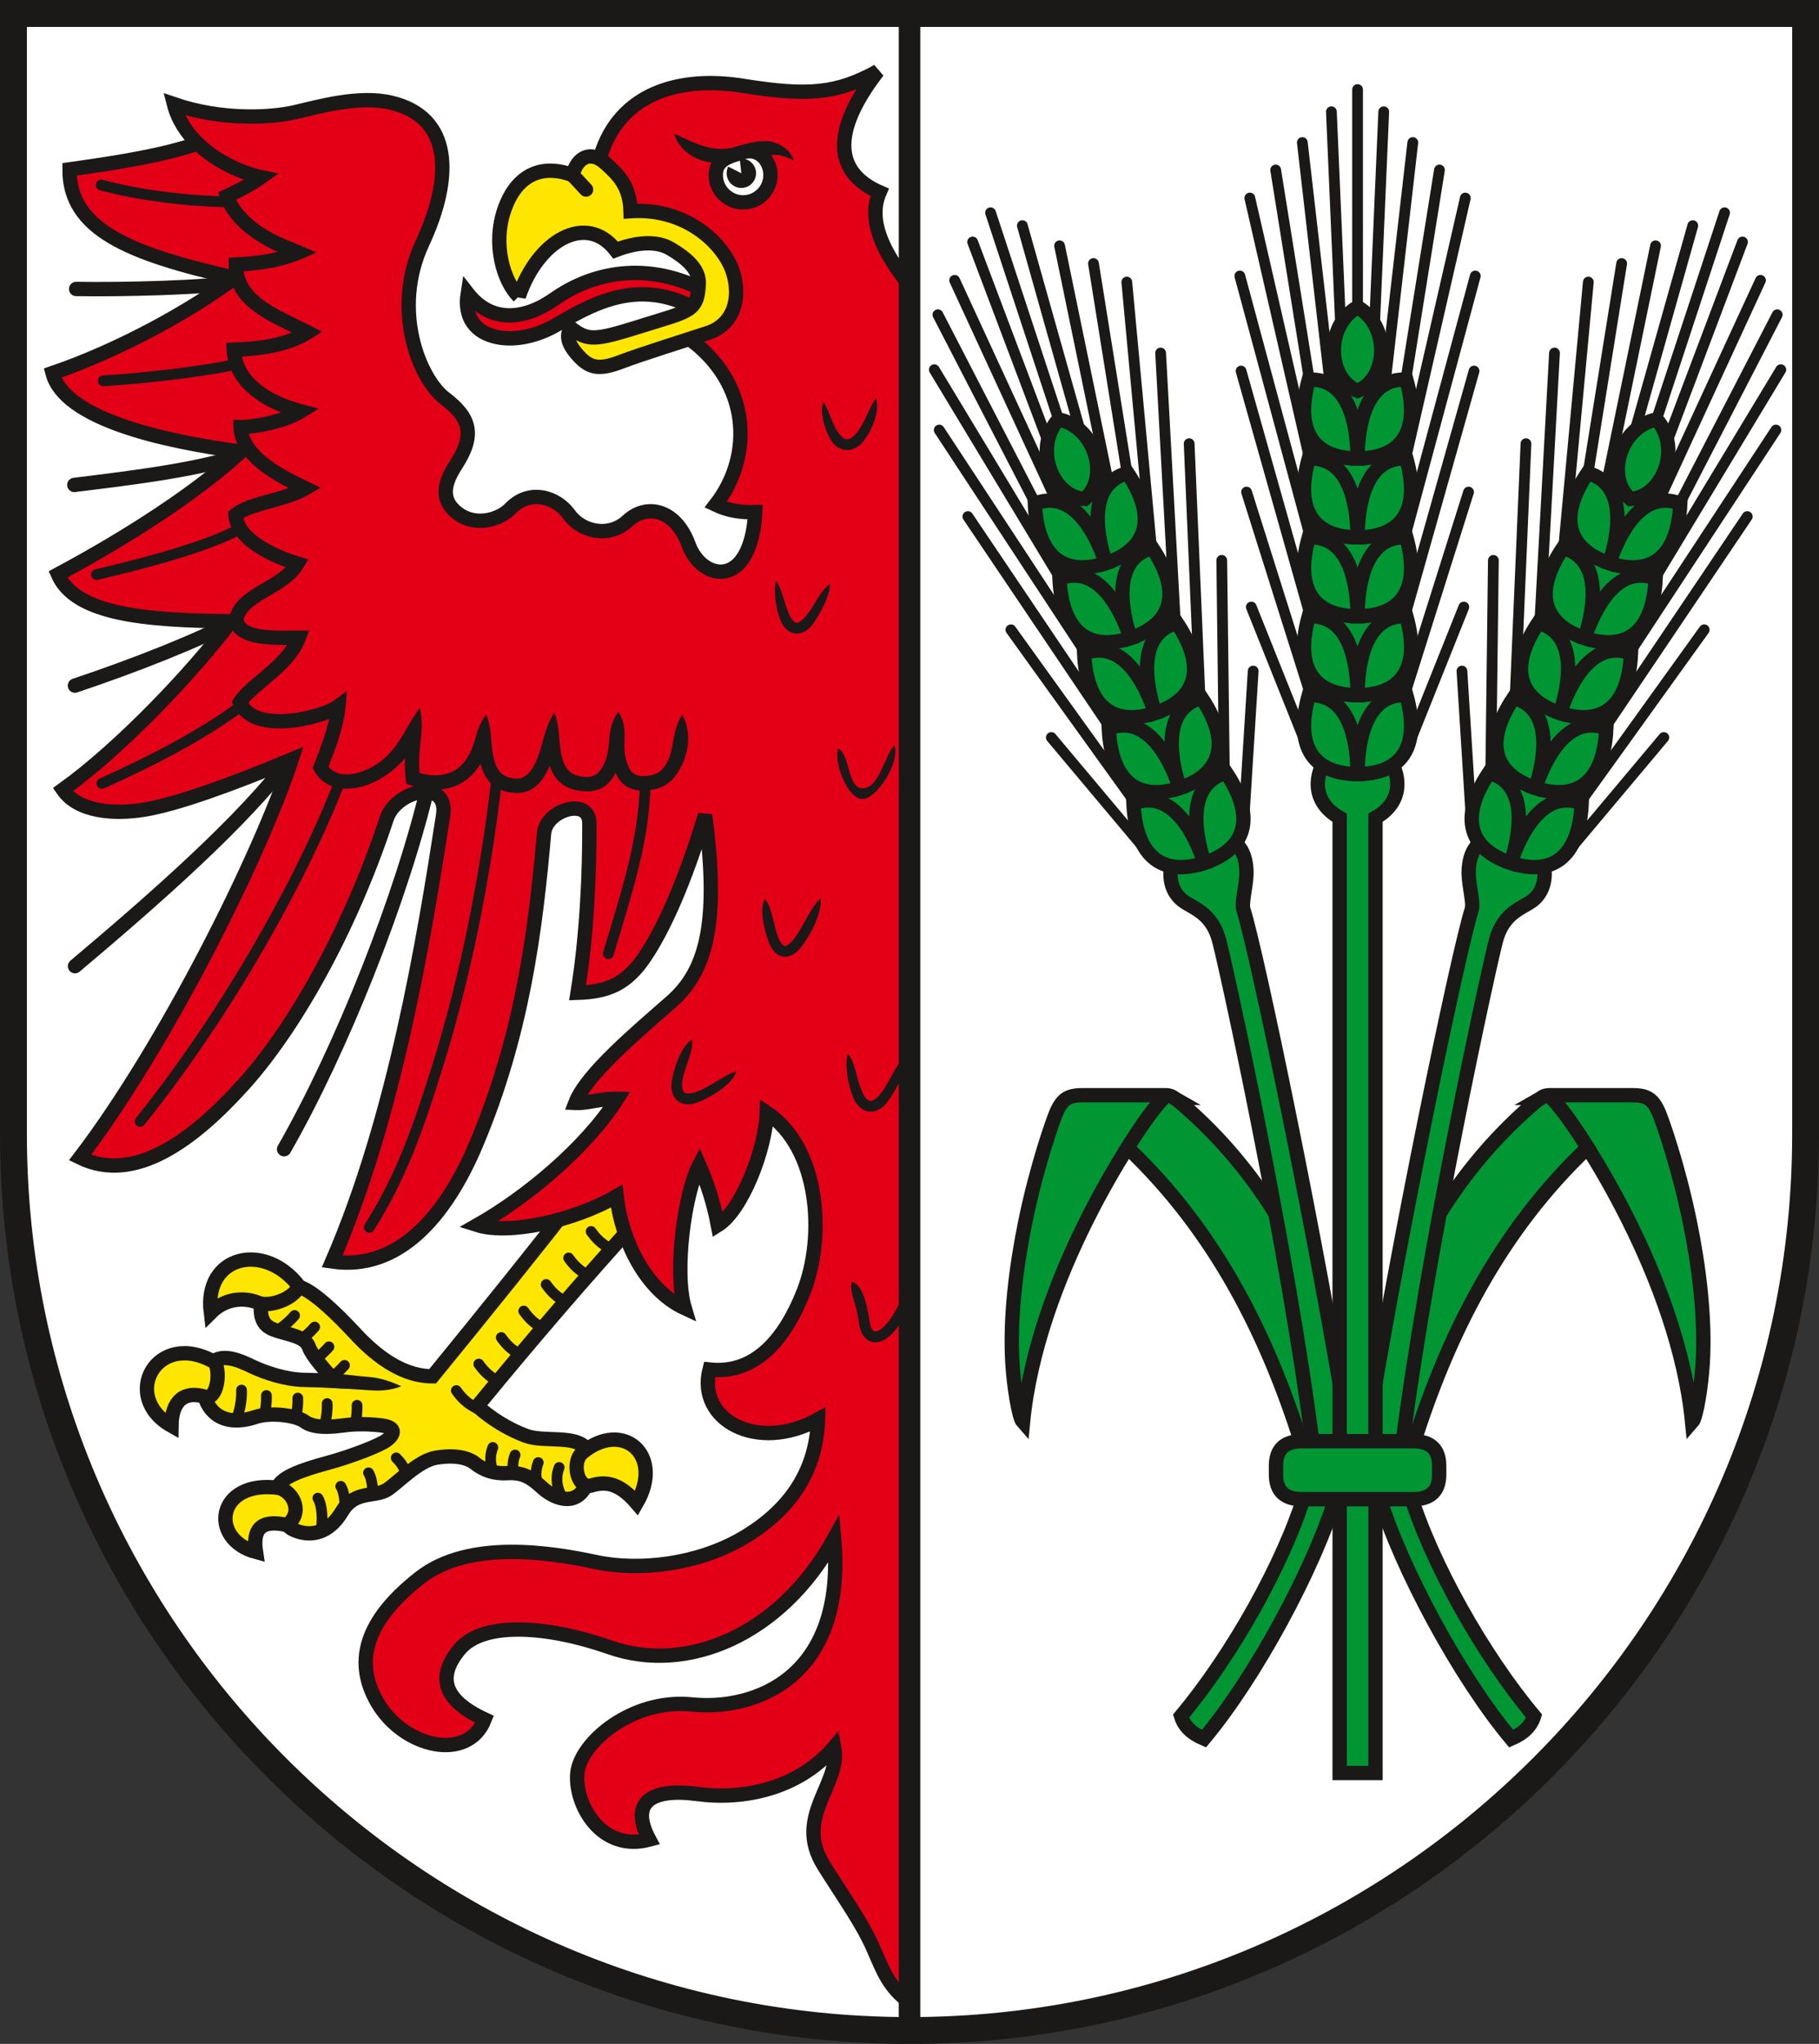 <?xml version="1.0" encoding="UTF-8" standalone="no"?>
<svg
   xmlns:dc="http://purl.org/dc/elements/1.1/"
   xmlns:cc="http://creativecommons.org/ns#"
   xmlns:rdf="http://www.w3.org/1999/02/22-rdf-syntax-ns#"
   xmlns:svg="http://www.w3.org/2000/svg"
   xmlns="http://www.w3.org/2000/svg"
   xmlns:sodipodi="http://sodipodi.sourceforge.net/DTD/sodipodi-0.dtd"
   xmlns:inkscape="http://www.inkscape.org/namespaces/inkscape"
   version="1.1"
   width="288"
   height="323.468"
   id="svg4057"
   viewBox="0 0 288 323.468"
   sodipodi:docname="Bregenstedt.svg"
   inkscape:version="0.92.3 (2405546, 2018-03-11)">
  <rect x="0" y="0" width="288" height="323.468" fill="#333333" stroke="none"/>
  <defs
     id="defs4061" />
  <sodipodi:namedview
     pagecolor="#ffffff"
     bordercolor="#666666"
     borderopacity="1"
     objecttolerance="10"
     gridtolerance="10"
     guidetolerance="10"
     inkscape:pageopacity="0"
     inkscape:pageshadow="2"
     inkscape:window-width="1600"
     inkscape:window-height="850"
     id="namedview4059"
     showgrid="false"
     inkscape:zoom="1.5857392"
     inkscape:cx="160.11879"
     inkscape:cy="161.14766"
     inkscape:window-x="-8"
     inkscape:window-y="-8"
     inkscape:window-maximized="1"
     inkscape:current-layer="svg4057" />
  <g
     id="Layer1000"
     transform="matrix(1.001,0,0,1.001,-131.373,-354.538)">
    <path
       d="m 416.835,533.48 c 0,78.063 -63.669,141.732 -141.732,141.732 -78.063,0 -141.732,-63.669 -141.732,-141.732 V 356.315 h 283.464 z"
       style="fill:#ffffff;fill-rule:evenodd"
       id="path3707"
       inkscape:connector-curvature="0" />
    <g
       id="Layer1001">
      <path
         d="m 176.179,535.874 c 9.075,-15.829 18.706,-40.008 22.91,-58.043"
         style="fill:none;stroke:#1b1918;stroke-width:2.268;stroke-linecap:round;stroke-linejoin:round;stroke-dasharray:none"
         id="path3709"
         inkscape:connector-curvature="0" />
      <g
         id="Layer1002">
        <path
           d="m 222.087,543.789 c -5.373,6.965 -14.128,17.843 -22.42,27.991 -5.926,0 -10.569,-4.953 -12.647,-7.186 -2.078,-2.233 -6.014,-6.169 -8.336,-6.92 -2.321,-0.752 -6.324,1.437 -6.191,3.715 0.133,2.277 1.26,2.851 3.317,3.413 2.056,0.563 3.813,0.975 4.289,2.335 0.476,1.361 2.401,3.491 4.054,5.376 -1.921,-0.091 -3.64,-0.148 -4.775,-0.165 -3.005,-0.045 -6.285,-1.19 -8.206,-2.1 -1.921,-0.91 -4.715,-2.233 -6.536,-0.559 -1.822,1.674 -1.677,5.364 0.108,7.417 1.785,2.053 4.589,1.883 6.904,1.108 2.315,-0.774 6.375,-0.324 7.802,0.73 1.427,1.054 4.068,0.856 5.656,0.649 1.588,-0.207 3.494,-0.388 6.357,-0.063 2.863,0.325 1.93,1.668 0.808,2.442 -1.122,0.774 -5.398,2.47 -9.23,3.506 -3.832,1.036 -7.272,2.217 -7.847,3.803 -0.575,1.585 0.083,5.796 2.693,6.859 2.61,1.063 5.426,0.425 7.452,-2.993 2.037,-3.437 5.301,-2.193 7.187,-3.474 1.886,-1.282 4.93,-4.587 7.758,-5.037 2.828,-0.45 4.904,-0.044 6.094,0.899 1.189,0.944 2.746,1.687 5.15,1.552 2.404,-0.135 3.669,0.652 5.488,2.316 1.819,1.664 5.176,3.058 6.837,-0.225 1.661,-3.282 1.795,-4.318 -0.09,-6.207 -1.885,-1.889 -6.55,-0.765 -9.311,-1.777 -2.761,-1.011 -5.559,-2.752 -7.716,-4.69 9.387,-11.418 16.783,-19.985 25.743,-29.879 8.96,-9.894 -1.59,-8.241 -1.59,-8.241 z"
           style="fill:#ffe600;fill-rule:evenodd;stroke:#1b1918;stroke-width:2.268;stroke-linecap:butt;stroke-linejoin:miter;stroke-dasharray:none"
           id="path3711"
           inkscape:connector-curvature="0" />
        <path
           d="m 184.154,572.514 c 3.166,0.15 6.881,0.393 9.437,0.7"
           style="fill:none"
           id="path3713"
           inkscape:connector-curvature="0" />
        <path
           d="m 184.207,571.38 c 1.753,0.083 3.603,0.369 5.33,0.497 1.273,0.094 2.875,0.403 5.179,1.473 -2.081,0.835 -4.017,0.713 -5.303,0.618 -1.794,-0.133 -3.648,-0.241 -5.313,-0.32 -0.566,-0.027 -1.132,-0.053 -1.079,-1.187 0.053,-1.134 0.62,-1.107 1.186,-1.08 z"
           style="fill:#1b1918;fill-rule:evenodd"
           id="path3715"
           inkscape:connector-curvature="0" />
        <g
           id="Layer1003">
          <path
             d="m 203.422,574.033 c 0.755,1.075 1.62,1.958 3.086,2.748"
             style="fill:none;stroke:#1b1918;stroke-width:1.701;stroke-linecap:round;stroke-linejoin:round;stroke-dasharray:none"
             id="path3717"
             inkscape:connector-curvature="0" />
          <path
             d="m 206.975,569.841 c 0.755,1.075 1.62,1.958 3.086,2.748"
             style="fill:none;stroke:#1b1918;stroke-width:1.701;stroke-linecap:round;stroke-linejoin:round;stroke-dasharray:none"
             id="path3719"
             inkscape:connector-curvature="0" />
          <path
             d="m 210.529,565.649 c 0.755,1.075 1.62,1.958 3.086,2.748"
             style="fill:none;stroke:#1b1918;stroke-width:1.701;stroke-linecap:round;stroke-linejoin:round;stroke-dasharray:none"
             id="path3721"
             inkscape:connector-curvature="0" />
          <path
             d="m 214.082,561.457 c 0.755,1.075 1.62,1.958 3.086,2.748"
             style="fill:none;stroke:#1b1918;stroke-width:1.701;stroke-linecap:round;stroke-linejoin:round;stroke-dasharray:none"
             id="path3723"
             inkscape:connector-curvature="0" />
          <path
             d="m 217.635,557.266 c 0.755,1.075 1.62,1.958 3.086,2.748"
             style="fill:none;stroke:#1b1918;stroke-width:1.701;stroke-linecap:round;stroke-linejoin:round;stroke-dasharray:none"
             id="path3725"
             inkscape:connector-curvature="0" />
          <path
             d="m 221.188,553.074 c 0.755,1.075 1.62,1.958 3.086,2.748"
             style="fill:none;stroke:#1b1918;stroke-width:1.701;stroke-linecap:round;stroke-linejoin:round;stroke-dasharray:none"
             id="path3727"
             inkscape:connector-curvature="0" />
          <path
             d="m 224.741,548.882 c 0.755,1.075 1.62,1.958 3.086,2.748"
             style="fill:none;stroke:#1b1918;stroke-width:1.701;stroke-linecap:round;stroke-linejoin:round;stroke-dasharray:none"
             id="path3729"
             inkscape:connector-curvature="0" />
        </g>
        <g
           id="Layer1004">
          <path
             d="m 219.686,586.189 c -0.7,1.712 -0.243,3.606 0.487,4.676"
             style="fill:none;stroke:#1b1918;stroke-width:1.701;stroke-linecap:round;stroke-linejoin:round;stroke-dasharray:none"
             id="path3732"
             inkscape:connector-curvature="0" />
          <path
             d="m 216.38,585.419 c -0.415,1.016 -0.423,2.097 -0.208,3.031"
             style="fill:none;stroke:#1b1918;stroke-width:1.701;stroke-linecap:round;stroke-linejoin:round;stroke-dasharray:none"
             id="path3734"
             inkscape:connector-curvature="0" />
          <path
             d="m 212.71,584.224 c -0.372,0.909 -0.417,1.87 -0.268,2.731"
             style="fill:none;stroke:#1b1918;stroke-width:1.701;stroke-linecap:round;stroke-linejoin:round;stroke-dasharray:none"
             id="path3736"
             inkscape:connector-curvature="0" />
          <path
             d="m 209.192,583.029 c -0.546,1.337 -0.387,2.786 0.057,3.866"
             style="fill:none;stroke:#1b1918;stroke-width:1.701;stroke-linecap:round;stroke-linejoin:round;stroke-dasharray:none"
             id="path3738"
             inkscape:connector-curvature="0" />
        </g>
        <g
           id="Layer1005">
          <path
             d="m 181.521,591.039 c 0.691,1.071 0.847,3.618 0.436,5.357"
             style="fill:none;stroke:#1b1918;stroke-width:1.701;stroke-linecap:round;stroke-linejoin:round;stroke-dasharray:none"
             id="path3741"
             inkscape:connector-curvature="0" />
          <path
             d="m 185.142,589.171 c 0.432,0.67 0.655,1.915 0.661,3.18"
             style="fill:none;stroke:#1b1918;stroke-width:1.701;stroke-linecap:round;stroke-linejoin:round;stroke-dasharray:none"
             id="path3743"
             inkscape:connector-curvature="0" />
          <path
             d="m 189.529,587.037 c 0.432,0.669 0.655,1.915 0.661,3.18"
             style="fill:none;stroke:#1b1918;stroke-width:1.701;stroke-linecap:round;stroke-linejoin:round;stroke-dasharray:none"
             id="path3745"
             inkscape:connector-curvature="0" />
          <path
             d="m 193.916,584.679 c 0.672,0.679 1.257,1.392 1.572,2.701"
             style="fill:none;stroke:#1b1918;stroke-width:1.701;stroke-linecap:round;stroke-linejoin:round;stroke-dasharray:none"
             id="path3747"
             inkscape:connector-curvature="0" />
        </g>
        <g
           id="Layer1006">
          <path
             d="m 169.445,573.953 c 0.078,1.514 -0.349,4.117 -1.126,4.932"
             style="fill:none;stroke:#1b1918;stroke-width:1.701;stroke-linecap:round;stroke-linejoin:round;stroke-dasharray:none"
             id="path3750"
             inkscape:connector-curvature="0" />
          <path
             d="m 173.379,574.815 c 0.044,0.852 -0.072,2.048 -0.32,3.076"
             style="fill:none;stroke:#1b1918;stroke-width:1.701;stroke-linecap:round;stroke-linejoin:round;stroke-dasharray:none"
             id="path3752"
             inkscape:connector-curvature="0" />
          <path
             d="m 178.343,575.226 c 0.042,0.828 -0.066,1.982 -0.3,2.99"
             style="fill:none;stroke:#1b1918;stroke-width:1.701;stroke-linecap:round;stroke-linejoin:round;stroke-dasharray:none"
             id="path3754"
             inkscape:connector-curvature="0" />
          <path
             d="m 182.991,576.088 c 0.053,1.041 -0.132,2.596 -0.505,3.732"
             style="fill:none;stroke:#1b1918;stroke-width:1.701;stroke-linecap:round;stroke-linejoin:round;stroke-dasharray:none"
             id="path3756"
             inkscape:connector-curvature="0" />
          <path
             d="m 187.717,576.366 c 0.042,0.828 -0.066,1.982 -0.3,2.99"
             style="fill:none;stroke:#1b1918;stroke-width:1.701;stroke-linecap:round;stroke-linejoin:round;stroke-dasharray:none"
             id="path3758"
             inkscape:connector-curvature="0" />
        </g>
        <g
           id="Layer1007">
          <path
             d="m 177.837,562.165 c -0.852,0.99 -1.87,1.842 -2.914,2.447"
             style="fill:none;stroke:#1b1918;stroke-width:1.701;stroke-linecap:round;stroke-linejoin:round;stroke-dasharray:none"
             id="path3761"
             inkscape:connector-curvature="0" />
          <path
             d="m 181.011,563.986 c -0.586,0.68 -1.25,1.296 -1.947,1.811"
             style="fill:none;stroke:#1b1918;stroke-width:1.701;stroke-linecap:round;stroke-linejoin:round;stroke-dasharray:none"
             id="path3763"
             inkscape:connector-curvature="0" />
          <path
             d="m 183.272,567.115 c -0.586,0.68 -1.25,1.296 -1.947,1.811"
             style="fill:none;stroke:#1b1918;stroke-width:1.701;stroke-linecap:round;stroke-linejoin:round;stroke-dasharray:none"
             id="path3765"
             inkscape:connector-curvature="0" />
          <path
             d="m 185.73,570.047 c -0.586,0.68 -1.25,1.296 -1.947,1.811"
             style="fill:none;stroke:#1b1918;stroke-width:1.701;stroke-linecap:round;stroke-linejoin:round;stroke-dasharray:none"
             id="path3767"
             inkscape:connector-curvature="0" />
        </g>
        <g
           id="Layer1008">
          <path
             d="m 178.531,557.524 c -5.432,-7.091 -15.081,-4.884 -13.947,4.183 2.603,-2.607 5.832,-2.269 7.512,-1.552 1.679,0.717 5.553,-0.524 6.435,-2.631 z"
             style="fill:#ffe600;fill-rule:evenodd;stroke:#1b1918;stroke-width:2.268;stroke-linecap:butt;stroke-linejoin:miter;stroke-dasharray:none"
             id="path3770"
             inkscape:connector-curvature="0" />
          <path
             d="m 165.244,569.578 c -9.226,-5.324 -15.018,5.429 -6.879,10.022 0.04,-3.935 2.01,-5.581 5.299,-4.59 1.858,0.559 2.513,-3.693 1.581,-5.431 z"
             style="fill:#ffe600;fill-rule:evenodd;stroke:#1b1918;stroke-width:2.268;stroke-linecap:butt;stroke-linejoin:miter;stroke-dasharray:none"
             id="path3772"
             inkscape:connector-curvature="0" />
          <path
             d="m 175.392,589.422 c -10.004,-1.349 -11.111,8.143 -3.661,10.135 -0.536,-3.502 0.66,-5.208 4.888,-4.268 2.59,-1.861 1.146,-5.135 -1.226,-5.867 z"
             style="fill:#ffe600;fill-rule:evenodd;stroke:#1b1918;stroke-width:2.268;stroke-linecap:butt;stroke-linejoin:miter;stroke-dasharray:none"
             id="path3774"
             inkscape:connector-curvature="0" />
          <path
             d="m 223.354,583.851 c 6.404,-5.295 12.98,0.408 8.589,7.97 -2.603,-3.038 -4.761,-3.516 -7.083,-2.8 -2.323,0.717 -3.265,-3.715 -1.506,-5.17 z"
             style="fill:#ffe600;fill-rule:evenodd;stroke:#1b1918;stroke-width:2.268;stroke-linecap:butt;stroke-linejoin:miter;stroke-dasharray:none"
             id="path3776"
             inkscape:connector-curvature="0" />
        </g>
      </g>
      <path
         d="m 143.107,506.934 c 12.894,-10.858 26.66,-22.976 34.222,-33.058"
         style="fill:none;stroke:#1b1918;stroke-width:2.268;stroke-linecap:round;stroke-linejoin:round;stroke-dasharray:none"
         id="path3780"
         inkscape:connector-curvature="0" />
      <path
         d="m 142.997,430.852 c 9.735,-1.201 20.291,-2.465 27.687,-5.12"
         style="fill:none;stroke:#1b1918;stroke-width:2.268;stroke-linecap:round;stroke-linejoin:round;stroke-dasharray:none"
         id="path3782"
         inkscape:connector-curvature="0" />
      <path
         d="m 143.285,399.869 c 7.206,0.126 20.671,-0.19 25.538,-1.075"
         style="fill:none;stroke:#1b1918;stroke-width:2.268;stroke-linecap:round;stroke-linejoin:round;stroke-dasharray:none"
         id="path3784"
         inkscape:connector-curvature="0" />
      <path
         d="m 275.102,399.316 c -4.133,-5.179 -6.672,-10.271 -4.731,-14.735 -5.902,-2.564 -8.764,-8.159 -0.296,-19.138 -6.445,3.552 -10.964,3.966 -21.246,2.318 -10.282,-1.649 -19.598,1.239 -22.6,11.084 0.155,5.709 -0.753,7.85 0.386,9.233 1.139,1.383 2.522,2.359 5.939,2.522 3.417,0.163 8.786,2.278 10.169,4.23 1.383,1.952 1.627,5.532 1.22,6.671 -0.407,1.139 -1.72,3.418 -3.986,6.02 10.108,7.15 10.445,18.788 4.479,26.46 1.975,0.942 4.023,1.242 6.265,1.179 -0.702,12.338 -8.454,10.842 -10.521,5.177 -2.067,-5.665 -6.668,-6.575 -9.649,-3.812 -2.982,2.764 -7.324,1.727 -9.283,-1.01 -1.959,-2.737 -6.231,-4.118 -9.31,-0.898 -1.587,1.66 -5.356,2.905 -8.248,0.76 -3.148,-2.335 -1.884,-5.29 -0.349,-7.667 3.113,-4.822 2.271,-7.495 -1.738,-10.553 -4.009,-3.059 -8.478,-13.915 -3.552,-24.522 4.925,-10.606 4.657,-19.939 -4.929,-22.213 -5.15,-1.222 -11.565,0.671 -15.28,1.513 -3.715,0.842 -11.429,1.34 -19.091,-1.281 0.632,2.468 2.018,4.535 3.748,6.215 -5.279,1.826 -12.111,2.954 -20.257,4.092 -0.061,9.429 9.245,13.348 26.145,17.144 -6.98,5.204 -18.246,11.45 -28.839,15.062 1.898,7.286 17.45,10.776 29.818,12.429 -7.103,6.49 -17.756,13.409 -28.961,19.409 2.755,6.306 13.715,7.286 27.369,7.409 -6.123,8.143 -17.475,20.077 -26.586,26.621 2.4,3.482 7.939,3.958 12.901,3.151 4.962,-0.808 13.464,-3.827 23.296,-7.937 -5.108,15.524 -20.046,45.316 -33.487,62.951 8.68,4.232 18.027,-2.86 25.873,-11.56 7.846,-8.7 16.713,-24.082 22.633,-42.017 1.509,-4.57 9.838,-6.445 8.922,-0.519 -3.024,19.573 -7.625,47.602 -17.548,70.527 10.464,1.534 17.965,-7.088 22.837,-18.677 7.213,-17.16 9.313,-33.409 10.683,-49.034 0.323,-3.69 7.135,-5.744 7.161,-1.617 0.048,7.685 -0.374,17.742 -1.863,26.846 4.791,-0.155 7.735,-1.365 10.64,-5.672 2.905,-4.307 6.265,-11.637 9.53,-22.432 2.346,17.431 0.022,24.817 -5.376,29.552 -5.398,4.735 -13.421,11.445 -15.15,15.966 1.921,0.092 3.928,-0.704 6.623,-0.655 -4.942,7.76 -14.335,15.553 -22.097,19.962 4.91,1.556 15.176,-0.591 22.005,-4.568 0.785,6.972 4.516,14.811 10.778,17.715 -1.735,-5.805 0.002,-18.247 2.292,-22.635 1.282,2.958 2.235,5.781 2.948,9.506 3.794,-2.377 7.533,-11.918 7.737,-17.789 8.312,5.554 9.286,19.503 5.818,28.313 -2.846,7.229 -7.481,13.098 -14.872,12.3 -2.034,7.943 7.524,13.201 17.154,7.896 -0.285,8.751 -5.021,14.756 -12.019,18.82 -6.998,4.064 -16.206,5.204 -23.173,3.708 -6.968,-1.496 -19.983,-3.587 -27.758,2.481 -7.776,6.069 -10.925,12.608 -6.723,19.765 4.202,7.157 14.306,9.4 16.948,2.639 -6.608,-3.061 -7.554,-6.771 -3.971,-11.074 3.583,-4.303 13.353,-3.946 23.822,-0.3 12.105,4.217 26.942,-1.865 35.43,-17.217 1.943,22.215 -12.758,27.232 -22.496,26.23 -9.457,-0.973 -17.646,6.027 -18.125,10.845 -0.478,4.818 3.67,12.57 11.38,10.524 -3.176,-5.959 0.392,-8.17 7.601,-7.208 7.209,0.962 15.955,-0.746 21.647,-7.407 1.138,5.862 -6.497,10.96 -1.653,18.715 3.054,4.889 6.1,9.09 7.846,13.12 1.731,3.994 2.536,6.109 5.726,8.499 z"
         style="fill:#e30016;fill-rule:evenodd;stroke:#1b1918;stroke-width:2.268;stroke-linecap:butt;stroke-linejoin:miter;stroke-dasharray:none"
         id="path3786"
         inkscape:connector-curvature="0" />
      <path
         d="m 242.569,400.057 c -10.128,-5.121 -18.702,-2.087 -23.593,1.366 -4.891,3.453 -10.128,3.813 -13.756,-0.845 -0.616,3.881 1.274,6.212 4.679,6.912 2.704,0.556 6.218,-0.098 9.422,-1.992 6.561,-3.878 14.076,-7.695 23.604,-1.529 z"
         style="fill:#e30016;fill-rule:evenodd;stroke:#1b1918;stroke-width:2.268;stroke-linecap:butt;stroke-linejoin:miter;stroke-dasharray:none"
         id="path3788"
         inkscape:connector-curvature="0" />
      <g
         id="Layer1009">
        <path
           d="m 213.296,401.046 c 3.025,-8.925 10.682,-13.285 15.326,-7.319 3.075,-1.2 6.389,-1.563 8.631,-0.242 2.516,1.482 4.62,3.228 4.514,5.571 -0.2,4.413 -1.429,4.265 -8.955,6.63 -7.526,2.365 -8.552,2.469 -11.375,0.287 -0.332,0.98 -0.852,1.979 1.043,4.181 1.895,2.202 3.348,2.613 6.936,1.254 3.588,-1.359 9.766,-3.252 13.816,-4.593 4.049,-1.34 5.299,-5.518 3.893,-9.749 -1.406,-4.231 -7.224,-10.085 -16.149,-9.49 -0.111,-3.909 -1.846,-5.692 -4.056,-7.654 -2.211,-1.962 -4.4,-0.929 -5.109,1.943 -4.781,-1.775 -8.809,-0.166 -10.763,5.376 -1.954,5.542 -0.174,11.383 2.248,13.805 z"
           style="fill:#ffe600;fill-rule:evenodd;stroke:#1b1918;stroke-width:2.268;stroke-linecap:butt;stroke-linejoin:miter;stroke-dasharray:none"
           id="path3790"
           inkscape:connector-curvature="0" />
        <path
           d="m 223.938,384.155 c -0.625,-0.637 -1.193,-1.339 -1.949,-2.066"
           style="fill:none;stroke:#1b1918;stroke-width:2.268;stroke-linecap:round;stroke-linejoin:round;stroke-dasharray:none"
           id="path3792"
           inkscape:connector-curvature="0" />
      </g>
      <path
         d="m 168.507,393.843 0.797,7.971 0.399,10.163 -0.598,8.569 2.391,7.373 -0.598,9.167 -3.388,10.96 3.388,8.768 15.344,-6.178 -4.783,-60.978 z"
         style="fill:#e30016;fill-rule:evenodd"
         id="path3795"
         inkscape:connector-curvature="0" />
      <path
         d="m 163.285,376.06 c 1.292,1.255 2.797,2.283 4.316,3.087 1.819,0.964 3.651,1.605 5.166,1.932 l 2.519,0.545 -2.107,1.488 c -0.831,0.587 -1.683,1.115 -2.607,1.627 -0.63,0.349 -1.282,0.685 -1.973,1.021 0.69,1.378 1.851,2.622 3.237,3.692 2.884,2.228 6.207,3.116 9.427,4.646 -2.376,1.154 -4.534,1.967 -7.173,2.449 -1.38,0.253 -2.796,0.42 -4.325,0.53 0.633,3.768 4.593,5.687 8.506,7.582 0.762,0.369 1.524,0.739 2.146,1.058 l 1.77,0.908 -1.682,1.058 c -1.887,1.187 -4.041,1.889 -6.196,2.308 -1.653,0.322 -3.293,0.479 -4.807,0.563 0.336,1.553 1.203,2.867 2.388,3.956 1.874,1.722 4.531,2.904 7.207,3.605 l 2.567,0.672 -2.257,1.387 c -1.266,0.779 -2.953,1.398 -4.64,1.841 -1.467,0.386 -2.947,0.642 -4.154,0.758 0.467,1.588 1.784,2.974 3.33,4.136 2.027,1.523 4.501,2.684 6.089,3.448 l 1.914,0.92 -1.825,1.077 c -1.712,1.01 -3.819,1.59 -5.842,2.146 -1.759,0.484 -3.449,0.948 -4.553,1.617 0.294,1.069 1.121,2.024 2.168,2.845 2.091,1.638 5.022,2.727 6.721,3.244 l 1.394,0.424 -0.752,1.246 c -1.267,2.099 -3.333,3.304 -5.318,4.46 -1.862,1.085 -3.638,2.12 -4.17,3.728 0.27,1.906 4.965,1.855 7.799,1.823 0.001,0 0.003,0 0.005,0 h -0.005 c 0.001,0 0.003,0 0.005,0 0.33,-0.004 0.638,-0.007 0.929,-0.007 h 1.627 l -0.569,1.528 c -1.108,2.979 -3.717,5.174 -6.059,7.144 -1.168,0.982 -2.263,1.903 -2.976,2.761 0.018,0.026 0.036,0.052 0.054,0.077 1.04,1.387 3.248,1.783 5.587,1.68 2.526,-0.111 5.149,-0.813 6.791,-1.525 0.505,-0.219 0.891,-0.425 1.123,-0.599 l 2.022,-1.516 -0.21,2.513 c -0.266,3.179 -1.589,6.598 -2.54,9.055 -0.05,0.129 -0.098,0.255 -0.151,0.391 0.381,0.489 0.881,0.825 1.46,1.017 0.719,0.238 1.567,0.271 2.472,0.118 0.959,-0.162 1.976,-0.531 2.979,-1.087 4.081,-2.259 4.979,-5.904 7.531,-9.328 0.642,2.983 0.093,4.546 -0.068,7.547 -0.056,1.03 -0.038,1.926 0.025,2.739 0.442,0.124 0.886,0.221 1.327,0.284 1.444,0.206 2.887,0.065 4.121,-0.623 1.239,-0.69 2.31,-1.96 3.026,-4.023 0.747,-2.155 0.698,-2.965 2.059,-4.916 1.202,2.892 0.453,5.657 1.663,8.284 0.524,1.137 1.446,1.773 2.978,1.878 1.426,0.098 2.39,-0.925 3.091,-2.37 1.367,-2.822 1.311,-5.351 3.057,-8.097 1.144,2.89 0.445,5.729 1.63,8.283 0.504,1.088 1.373,1.694 2.731,1.877 1.328,0.179 2.339,-0.101 3.024,-1.141 2.123,-3.225 0.381,-5.987 2.764,-9.124 1.975,3.341 0.024,5.254 1.649,8.838 0.455,1.004 1.251,1.382 2.43,1.341 1.337,-0.047 2.4,-0.422 3.148,-1.443 1.855,-2.529 0.988,-5.491 2.876,-8.27 1.603,3 0.998,6.813 -1.051,9.607 -1.237,1.687 -2.877,2.302 -4.893,2.373 -2.175,0.077 -3.668,-0.679 -4.574,-2.678 -0.016,-0.035 -0.031,-0.071 -0.046,-0.107 -0.127,0.257 -0.263,0.493 -0.406,0.711 -1.255,1.907 -2.991,2.434 -5.221,2.134 -2.2,-0.296 -3.628,-1.32 -4.485,-3.17 -0.115,-0.247 -0.217,-0.508 -0.308,-0.784 -0.09,0.215 -0.186,0.427 -0.285,0.633 -1.09,2.249 -2.703,3.831 -5.279,3.655 -2.471,-0.169 -3.986,-1.252 -4.882,-3.198 -0.201,-0.436 -0.365,-0.914 -0.498,-1.434 -0.846,1.444 -1.909,2.454 -3.096,3.116 -1.711,0.954 -3.642,1.159 -5.539,0.888 -0.829,-0.118 -1.647,-0.325 -2.43,-0.597 l -0.674,-0.234 -0.084,-0.71 c -0.117,-0.993 -0.176,-2.071 -0.136,-3.303 -1.212,1.406 -2.625,2.537 -4.082,3.343 -1.221,0.676 -2.484,1.13 -3.696,1.335 -1.265,0.214 -2.482,0.157 -3.553,-0.198 -1.26,-0.418 -2.307,-1.233 -3.001,-2.486 l -0.255,-0.461 0.184,-0.487 c 0.077,-0.204 0.216,-0.562 0.363,-0.943 0.682,-1.763 1.569,-4.054 2.058,-6.33 -1.847,0.718 -4.493,1.374 -7.038,1.486 -2.998,0.132 -5.913,-0.487 -7.491,-2.592 -0.245,-0.326 -0.454,-0.683 -0.623,-1.071 l -0.243,-0.559 0.331,-0.509 c 0.855,-1.313 2.272,-2.505 3.802,-3.792 1.659,-1.395 3.466,-2.916 4.608,-4.652 -3.758,0.017 -9.062,-0.239 -9.159,-4.188 l 0.04,-0.319 c 0.697,-2.608 2.932,-3.911 5.277,-5.278 1.284,-0.748 2.609,-1.521 3.604,-2.524 -1.81,-0.664 -4.101,-1.697 -5.906,-3.112 -1.702,-1.333 -2.986,-3.004 -3.151,-5.041 l -0.046,-0.576 0.454,-0.381 c 1.422,-1.194 3.621,-1.798 5.926,-2.432 1.083,-0.297 2.192,-0.603 3.213,-0.97 -1.36,-0.698 -2.9,-1.566 -4.311,-2.626 -2.378,-1.787 -4.329,-4.085 -4.421,-6.97 l -0.037,-1.169 h 1.171 c 1.162,0 3.028,-0.26 4.891,-0.75 0.507,-0.133 1.012,-0.283 1.5,-0.448 -1.989,-0.785 -3.857,-1.845 -5.334,-3.203 -1.883,-1.73 -3.144,-3.931 -3.271,-6.652 l -0.053,-1.141 1.147,-0.041 c 1.76,-0.063 3.754,-0.195 5.702,-0.574 1.198,-0.233 2.388,-0.559 3.507,-1.021 -0.034,-0.017 -0.07,-0.034 -0.104,-0.05 -4.9,-2.374 -9.867,-4.781 -9.879,-10.683 l -0.002,-1.077 1.078,-0.057 c 1.939,-0.101 3.633,-0.271 5.198,-0.557 0.499,-0.091 0.991,-0.194 1.477,-0.312 -1.633,-0.729 -3.271,-1.662 -4.706,-2.771 -2.019,-1.56 -3.659,-3.477 -4.389,-5.69 l -0.315,-0.957 0.917,-0.425 c 1.044,-0.484 1.965,-0.94 2.805,-1.406 0.11,-0.061 0.221,-0.122 0.329,-0.184 -1.051,-0.372 -2.157,-0.849 -3.255,-1.431 -1.694,-0.897 -3.379,-2.051 -4.838,-3.469 z"
         style="fill:#1b1918;fill-rule:evenodd"
         id="path3797"
         inkscape:connector-curvature="0" />
      <path
         d="m 147.249,383.431 c 6.163,1.689 14.148,2.584 19.939,2.653"
         style="fill:none;stroke:#1b1918;stroke-width:1.701;stroke-linecap:round;stroke-linejoin:round;stroke-dasharray:none"
         id="path3799"
         inkscape:connector-curvature="0" />
      <path
         d="m 147.589,414.393 c 6.306,-0.372 15.668,-1.456 20.942,-2.591"
         style="fill:none;stroke:#1b1918;stroke-width:1.701;stroke-linecap:round;stroke-linejoin:round;stroke-dasharray:none"
         id="path3801"
         inkscape:connector-curvature="0" />
      <path
         d="m 143.094,462.579 c 9.179,-3.06 19.859,-7.252 25.474,-10.345"
         style="fill:none;stroke:#1b1918;stroke-width:2.268;stroke-linecap:round;stroke-linejoin:round;stroke-dasharray:none"
         id="path3803"
         inkscape:connector-curvature="0" />
      <g
         id="Layer1010">
        <path
           d="m 248.812,378.233 c 2.352,-0.703 4.295,1.24 4.295,3.623 0,2.382 -1.943,4.325 -4.325,4.325 -2.382,0 -4.325,-1.943 -4.325,-4.325 0,-2.382 2.004,-2.92 4.356,-3.623 z"
           style="fill:#ffffff;fill-rule:evenodd;stroke:#1b1918;stroke-width:2.268;stroke-linecap:butt;stroke-linejoin:miter;stroke-dasharray:none"
           id="path3805"
           inkscape:connector-curvature="0" />
        <path
           d="m 248.239,379.262 a 2.325,2.325 0 1 1 -1.814,1.262 l 2.075,1.049 z"
           style="fill:#1b1918;fill-rule:evenodd"
           id="path3807"
           inkscape:connector-curvature="0" />
        <path
           d="m 243.278,377.484 c 1.433,0.344 3.004,0.34 4.514,-0.133 1.899,-0.595 3.406,-0.906 4.763,-0.855 1.16,0.044 3.579,0.929 4.228,3.029 -1.791,-0.877 -2.784,-0.977 -4.308,-0.761 -1.081,-0.041 -2.358,0.231 -4.01,0.749 -1.921,0.602 -3.907,0.61 -5.71,0.177 -1.179,-0.283 -3.924,-1.332 -4.897,-4.393 2.058,0.962 3.679,1.769 5.42,2.187 z"
           style="fill:#1b1918;fill-rule:evenodd"
           id="path3809"
           inkscape:connector-curvature="0" />
      </g>
      <path
         d="m 146.513,445.029 c 7.803,-1.848 17.254,-4.295 22.871,-7.317"
         style="fill:none;stroke:#1b1918;stroke-width:1.701;stroke-linecap:round;stroke-linejoin:round;stroke-dasharray:none"
         id="path3812"
         inkscape:connector-curvature="0" />
      <path
         d="m 147.361,478.047 c 8.101,-3.648 16.007,-7.749 22.082,-12.305"
         style="fill:none;stroke:#1b1918;stroke-width:1.701;stroke-linecap:round;stroke-linejoin:round;stroke-dasharray:none"
         id="path3814"
         inkscape:connector-curvature="0" />
      <path
         d="m 153.411,531.479 c 14.166,-17.64 25.936,-39.073 31.568,-53.726"
         style="fill:none;stroke:#1b1918;stroke-width:1.701;stroke-linecap:round;stroke-linejoin:round;stroke-dasharray:none"
         id="path3816"
         inkscape:connector-curvature="0" />
      <path
         d="m 227.462,504.964 c 3.016,-10.055 5.615,-17.779 5.852,-27.005"
         style="fill:none;stroke:#1b1918;stroke-width:1.701;stroke-linecap:round;stroke-linejoin:round;stroke-dasharray:none"
         id="path3818"
         inkscape:connector-curvature="0" />
      <path
         d="m 189.657,548.224 c 5.001,-7.872 7.653,-15.462 10.736,-25.281 4.362,-13.895 7.637,-29.98 9.428,-45.723"
         style="fill:none;stroke:#1b1918;stroke-width:1.701;stroke-linecap:round;stroke-linejoin:round;stroke-dasharray:none"
         id="path3820"
         inkscape:connector-curvature="0" />
      <path
         d="m 264.33,423.175 c 0.305,0.307 0.61,0.463 0.899,0.465 0.304,0.002 0.642,-0.158 0.997,-0.477 1.645,-1.484 2.496,-4.638 3.579,-6.044 0.812,2.794 -1.496,6.451 -2.443,7.306 -0.681,0.615 -1.407,0.92 -2.14,0.916 -0.748,-0.005 -1.459,-0.328 -2.095,-0.97 -0.837,-0.846 -2.456,-4.5 -1.648,-6.67 1.041,1.58 1.426,4.036 2.85,5.474 z"
         style="fill:#1b1918;fill-rule:evenodd"
         id="path3822"
         inkscape:connector-curvature="0" />
      <path
         d="m 256.468,452.053 c 0.249,0.36 0.492,0.56 0.723,0.591 0.233,0.031 0.532,-0.1 0.896,-0.403 1.591,-1.321 2.612,-4.402 4.415,-5.78 0.203,1.907 -2.34,6.271 -3.325,7.089 -0.747,0.621 -1.488,0.873 -2.212,0.775 -0.726,-0.098 -1.359,-0.541 -1.892,-1.309 -0.674,-0.971 -1.631,-4.59 -1.11,-7.021 1.154,1.422 1.419,4.493 2.505,6.057 z"
         style="fill:#1b1918;fill-rule:evenodd"
         id="path3824"
         inkscape:connector-curvature="0" />
      <path
         d="m 267.646,478.813 c 2.679,0.015 3.424,-5.003 5.056,-6.822 0.993,2.678 -2.785,8.535 -5.063,8.522 -2.348,-0.013 -4.64,-5.988 -3.777,-7.994 1.843,1.001 1.422,6.28 3.784,6.293 z"
         style="fill:#1b1918;fill-rule:evenodd"
         id="path3826"
         inkscape:connector-curvature="0" />
      <path
         d="m 254.725,503.156 c 0.235,0.367 0.454,0.565 0.653,0.587 0.215,0.024 0.504,-0.128 0.866,-0.461 1.678,-1.546 3.161,-5.819 4.8,-7.011 0.239,2.996 -2.607,7.298 -3.651,8.26 -0.743,0.685 -1.479,0.98 -2.201,0.9 -0.738,-0.082 -1.371,-0.54 -1.896,-1.358 -0.681,-1.062 -2.22,-5.924 -1.077,-7.727 1.28,1.224 1.407,5.096 2.506,6.811 z"
         style="fill:#1b1918;fill-rule:evenodd"
         id="path3828"
         inkscape:connector-curvature="0" />
      <path
         d="m 239.14,525.936 c 0.032,0.472 0.148,0.802 0.348,0.969 0.195,0.163 0.525,0.214 0.992,0.139 2.357,-0.379 5.091,-2.851 7.239,-3.518 -0.602,2.424 -5.584,4.969 -6.973,5.192 -0.983,0.158 -1.768,-0.026 -2.348,-0.511 -0.575,-0.481 -0.895,-1.213 -0.959,-2.158 -0.088,-1.304 1.2,-6.348 3.269,-7.522 0.288,2.263 -1.718,5.171 -1.568,7.409 z"
         style="fill:#1b1918;fill-rule:evenodd"
         id="path3830"
         inkscape:connector-curvature="0" />
      <path
         d="m 268.026,527.573 c 0.288,0.406 0.573,0.633 0.848,0.667 0.281,0.035 0.626,-0.116 1.03,-0.464 v -0.003 c 1.747,-1.504 2.85,-5.344 4.699,-6.721 0.499,1.997 -2.538,7.105 -3.589,8.01 v -0.003 c -0.793,0.683 -1.58,0.965 -2.345,0.869 -0.772,-0.096 -1.45,-0.562 -2.025,-1.372 -0.725,-1.022 -2.013,-5.353 -1.315,-7.736 1.191,0.924 1.491,5.053 2.697,6.753 z"
         style="fill:#1b1918;fill-rule:evenodd"
         id="path3832"
         inkscape:connector-curvature="0" />
      <path
         d="m 268.128,559.914 c 0.329,1.171 0.549,2.342 0.666,3.223 0.087,0.66 0.269,1.13 0.518,1.387 0.119,0.12 0.266,0.179 0.431,0.169 0.258,-0.016 0.575,-0.161 0.94,-0.444 1.088,-0.845 2.37,-2.717 3.632,-5.845 0.159,-0.394 0.318,-0.789 1.105,-0.473 0.787,0.316 0.628,0.71 0.469,1.104 -1.384,3.432 -2.867,5.545 -4.17,6.556 -0.65,0.504 -1.284,0.766 -1.87,0.803 -0.677,0.043 -1.27,-0.193 -1.749,-0.681 l -0.003,-0.003 c -0.502,-0.513 -0.847,-1.313 -0.985,-2.352 -0.107,-0.804 -0.311,-1.885 -0.619,-2.983 -0.269,-0.96 -0.866,-2.437 -0.503,-3.538 1.216,0.276 1.899,2.225 2.138,3.079 z"
         style="fill:#1b1918;fill-rule:evenodd"
         id="path3834"
         inkscape:connector-curvature="0" />
    </g>
    <g
       id="Layer1011">
      <g
         id="Layer1012">
        <g
           id="Layer1013">
          <path
             d="m 316.928,527.764 c -1.299,-0.747 -1.776,0.056 -3.239,1.873 -2.914,3.622 -18.402,26.515 -20.64,49.404 -0.701,-0.776 -1.471,-5.953 -1.674,-9.311 -0.44,-7.255 0.607,-15.388 2.047,-22.401 1.827,-8.893 4.348,-15.913 4.829,-17.082 1.036,-2.517 2.113,-2.911 4.399,-2.911 h 12.754 c 0.523,0 0.945,3e-4 1.523,0.427 z"
             style="fill:#009634;fill-rule:evenodd;stroke:#1b1918;stroke-width:2.268;stroke-linecap:butt;stroke-linejoin:miter;stroke-dasharray:none"
             id="path3837"
             inkscape:connector-curvature="0" />
          <path
             d="m 316.928,527.764 c 0.405,0.233 0.89,0.617 1.51,1.168 2.607,2.318 12.365,10.698 19.31,26.067 l 2.174,27.129 -2.891,0.072 c -5.394,-17.032 -13.551,-33.397 -27.455,-46.575 1.885,-2.992 3.389,-5.087 4.114,-5.988 1.462,-1.817 1.94,-2.621 3.239,-1.873 z"
             style="fill:#009634;fill-rule:evenodd;stroke:#1b1918;stroke-width:2.268;stroke-linecap:butt;stroke-linejoin:miter;stroke-dasharray:none"
             id="path3839"
             inkscape:connector-curvature="0" />
        </g>
        <path
           d="m 327.914,497.987 c 2.153,6.807 11.742,52.72 16.843,84.632 l -5.793,0.692 c -3.91,-31.38 -13.882,-76.745 -14.905,-80.49 -1.022,-3.745 -3.322,-4.771 -5.162,-5.848 -1.84,-1.077 -2.965,-3.129 -2.351,-6.31 0.613,-3.181 4.855,-3.693 8.075,-3.745 3.22,-0.051 3.84,3.479 3.768,5.532 -0.071,2.053 -0.8,4.512 -0.476,5.537 z"
           style="fill:#009634;fill-rule:evenodd;stroke:#1b1918;stroke-width:2.268;stroke-linecap:butt;stroke-linejoin:miter;stroke-dasharray:none"
           id="path3842"
           inkscape:connector-curvature="0" />
        <path
           d="m 337.734,590.106 c -3.406,11.209 -11.6,25.738 -19.686,35.393 0.468,1.525 1.59,2.706 3.621,3.571 8.086,-9.656 17.418,-26.858 20.947,-38.496 z"
           style="fill:#009634;fill-rule:evenodd;stroke:#1b1918;stroke-width:2.268;stroke-linecap:butt;stroke-linejoin:miter;stroke-dasharray:none"
           id="path3844"
           inkscape:connector-curvature="0" />
      </g>
      <g
         id="Layer1014">
        <g
           id="Layer1015">
          <path
             d="m 375.008,527.764 c 1.299,-0.747 1.776,0.056 3.239,1.873 2.914,3.622 18.402,26.515 20.64,49.404 0.701,-0.776 1.471,-5.953 1.675,-9.311 0.44,-7.255 -0.607,-15.388 -2.047,-22.401 -1.827,-8.893 -4.348,-15.913 -4.829,-17.082 -1.036,-2.517 -2.113,-2.911 -4.399,-2.911 h -12.754 c -0.523,0 -0.945,3e-4 -1.523,0.427 z"
             style="fill:#009634;fill-rule:evenodd;stroke:#1b1918;stroke-width:2.268;stroke-linecap:butt;stroke-linejoin:miter;stroke-dasharray:none"
             id="path3847"
             inkscape:connector-curvature="0" />
          <path
             d="m 375.008,527.764 c -0.405,0.233 -0.89,0.617 -1.51,1.168 -2.607,2.318 -12.365,10.698 -19.31,26.067 l -2.174,27.129 2.891,0.072 c 5.394,-17.032 13.551,-33.397 27.455,-46.575 -1.885,-2.992 -3.389,-5.087 -4.114,-5.988 -1.462,-1.817 -1.94,-2.621 -3.239,-1.873 z"
             style="fill:#009634;fill-rule:evenodd;stroke:#1b1918;stroke-width:2.268;stroke-linecap:butt;stroke-linejoin:miter;stroke-dasharray:none"
             id="path3849"
             inkscape:connector-curvature="0" />
        </g>
        <path
           d="m 364.022,497.987 c -2.153,6.807 -11.742,52.72 -16.843,84.632 l 5.793,0.692 c 3.91,-31.38 13.882,-76.745 14.905,-80.49 1.022,-3.745 3.322,-4.771 5.162,-5.848 1.84,-1.077 2.965,-3.129 2.351,-6.31 -0.613,-3.181 -4.855,-3.693 -8.075,-3.745 -3.22,-0.051 -3.84,3.479 -3.768,5.532 0.071,2.053 0.8,4.512 0.476,5.537 z"
           style="fill:#009634;fill-rule:evenodd;stroke:#1b1918;stroke-width:2.268;stroke-linecap:butt;stroke-linejoin:miter;stroke-dasharray:none"
           id="path3852"
           inkscape:connector-curvature="0" />
        <path
           d="m 354.202,590.106 c 3.406,11.209 11.6,25.738 19.686,35.393 -0.468,1.525 -1.59,2.706 -3.621,3.571 -8.086,-9.656 -17.418,-26.858 -20.947,-38.496 z"
           style="fill:#009634;fill-rule:evenodd;stroke:#1b1918;stroke-width:2.268;stroke-linecap:butt;stroke-linejoin:miter;stroke-dasharray:none"
           id="path3854"
           inkscape:connector-curvature="0" />
      </g>
      <g
         id="Layer1016">
        <path
           d="m 340.998,474 c -2.252,3.592 -1.688,7.328 2.135,9.467 v 102.386 h 5.669 V 483.466 c 3.822,-2.14 4.387,-5.875 2.135,-9.466 -2.724,-4.344 -9.94,0 -9.94,0 z"
           style="fill:#009634;fill-rule:evenodd;stroke:#1b1918;stroke-width:2.268;stroke-linecap:butt;stroke-linejoin:miter;stroke-dasharray:none"
           id="path3857"
           inkscape:connector-curvature="0" />
        <g
           id="Layer1017">
          <g
             id="Layer1018">
            <path
               d="m 350.108,371.852 -1.5,34.741"
               style="fill:none;stroke:#1b1918;stroke-width:1.701;stroke-linecap:round;stroke-linejoin:round;stroke-dasharray:none"
               id="path3859"
               inkscape:connector-curvature="0" />
            <path
               d="m 354.705,376.719 -4.483,39.013"
               style="fill:none;stroke:#1b1918;stroke-width:1.701;stroke-linecap:round;stroke-linejoin:round;stroke-dasharray:none"
               id="path3861"
               inkscape:connector-curvature="0" />
            <path
               d="m 358.921,381.059 -5.645,35.197"
               style="fill:none;stroke:#1b1918;stroke-width:1.701;stroke-linecap:round;stroke-linejoin:round;stroke-dasharray:none"
               id="path3863"
               inkscape:connector-curvature="0" />
            <path
               d="m 363.011,385.491 -9.438,41.179"
               style="fill:none;stroke:#1b1918;stroke-width:1.701;stroke-linecap:round;stroke-linejoin:round;stroke-dasharray:none"
               id="path3865"
               inkscape:connector-curvature="0" />
            <path
               d="M 364.587,397.818 353.476,439.018"
               style="fill:none;stroke:#1b1918;stroke-width:1.701;stroke-linecap:round;stroke-linejoin:round;stroke-dasharray:none"
               id="path3867"
               inkscape:connector-curvature="0" />
            <path
               d="M 364.393,412.847 353.423,451.693"
               style="fill:none;stroke:#1b1918;stroke-width:1.701;stroke-linecap:round;stroke-linejoin:round;stroke-dasharray:none"
               id="path3869"
               inkscape:connector-curvature="0" />
            <path
               d="m 363.524,431.98 -10.185,32.289"
               style="fill:none;stroke:#1b1918;stroke-width:1.701;stroke-linecap:round;stroke-linejoin:round;stroke-dasharray:none"
               id="path3871"
               inkscape:connector-curvature="0" />
            <path
               d="m 362.774,450.157 -8.71,21.777"
               style="fill:none;stroke:#1b1918;stroke-width:1.701;stroke-linecap:round;stroke-linejoin:round;stroke-dasharray:none"
               id="path3873"
               inkscape:connector-curvature="0" />
          </g>
          <g
             id="Layer1019">
            <path
               d="m 345.968,368.343 v 37.308"
               style="fill:none;stroke:#1b1918;stroke-width:1.701;stroke-linecap:round;stroke-linejoin:round;stroke-dasharray:none"
               id="path3876"
               inkscape:connector-curvature="0" />
            <path
               d="m 341.829,371.852 1.5,34.741"
               style="fill:none;stroke:#1b1918;stroke-width:1.701;stroke-linecap:round;stroke-linejoin:round;stroke-dasharray:none"
               id="path3878"
               inkscape:connector-curvature="0" />
            <path
               d="m 337.232,376.719 4.483,39.013"
               style="fill:none;stroke:#1b1918;stroke-width:1.701;stroke-linecap:round;stroke-linejoin:round;stroke-dasharray:none"
               id="path3880"
               inkscape:connector-curvature="0" />
            <path
               d="m 333.016,381.059 5.645,35.197"
               style="fill:none;stroke:#1b1918;stroke-width:1.701;stroke-linecap:round;stroke-linejoin:round;stroke-dasharray:none"
               id="path3882"
               inkscape:connector-curvature="0" />
            <path
               d="m 328.926,385.491 9.438,41.179"
               style="fill:none;stroke:#1b1918;stroke-width:1.701;stroke-linecap:round;stroke-linejoin:round;stroke-dasharray:none"
               id="path3884"
               inkscape:connector-curvature="0" />
            <path
               d="m 327.35,397.818 11.111,41.2"
               style="fill:none;stroke:#1b1918;stroke-width:1.701;stroke-linecap:round;stroke-linejoin:round;stroke-dasharray:none"
               id="path3886"
               inkscape:connector-curvature="0" />
            <path
               d="m 327.544,412.847 10.97,38.846"
               style="fill:none;stroke:#1b1918;stroke-width:1.701;stroke-linecap:round;stroke-linejoin:round;stroke-dasharray:none"
               id="path3888"
               inkscape:connector-curvature="0" />
            <path
               d="m 328.413,431.98 10.185,32.289"
               style="fill:none;stroke:#1b1918;stroke-width:1.701;stroke-linecap:round;stroke-linejoin:round;stroke-dasharray:none"
               id="path3890"
               inkscape:connector-curvature="0" />
            <path
               d="m 329.163,450.157 8.71,21.777"
               style="fill:none;stroke:#1b1918;stroke-width:1.701;stroke-linecap:round;stroke-linejoin:round;stroke-dasharray:none"
               id="path3892"
               inkscape:connector-curvature="0" />
          </g>
          <path
             d="m 342.159,412.101 v 62.056 h 7.618 v -62.056 z"
             style="fill:#009634;fill-rule:evenodd"
             id="path3895"
             inkscape:connector-curvature="0" />
          <path
             d="m 345.968,415.985 c -4.77,-1.907 -5.215,-10.258 0,-13.244 5.215,2.986 4.77,11.336 0,13.244 z"
             style="fill:#009634;fill-rule:evenodd;stroke:#1b1918;stroke-width:2.268;stroke-linecap:butt;stroke-linejoin:miter;stroke-dasharray:none"
             id="path3897"
             inkscape:connector-curvature="0" />
          <g
             id="Layer1020">
            <path
               d="m 345.968,426.671 c 0,-5.352 -1.365,-12.775 -7.72,-12.466 -2.369,8.471 1.069,12.466 7.72,12.466 z"
               style="fill:#009634;fill-rule:evenodd;stroke:#1b1918;stroke-width:2.268;stroke-linecap:butt;stroke-linejoin:miter;stroke-dasharray:none"
               id="path3899"
               inkscape:connector-curvature="0" />
            <path
               d="m 345.968,439.144 c 0,-5.352 -1.365,-12.775 -7.72,-12.466 -2.369,8.471 1.069,12.466 7.72,12.466 z"
               style="fill:#009634;fill-rule:evenodd;stroke:#1b1918;stroke-width:2.268;stroke-linecap:butt;stroke-linejoin:miter;stroke-dasharray:none"
               id="path3901"
               inkscape:connector-curvature="0" />
            <path
               d="m 345.968,451.617 c 0,-5.351 -1.365,-12.775 -7.72,-12.466 -2.369,8.471 1.069,12.466 7.72,12.466 z"
               style="fill:#009634;fill-rule:evenodd;stroke:#1b1918;stroke-width:2.268;stroke-linecap:butt;stroke-linejoin:miter;stroke-dasharray:none"
               id="path3903"
               inkscape:connector-curvature="0" />
            <path
               d="m 345.968,464.09 c 0,-5.351 -1.365,-12.775 -7.72,-12.466 -2.369,8.471 1.069,12.466 7.72,12.466 z"
               style="fill:#009634;fill-rule:evenodd;stroke:#1b1918;stroke-width:2.268;stroke-linecap:butt;stroke-linejoin:miter;stroke-dasharray:none"
               id="path3905"
               inkscape:connector-curvature="0" />
            <path
               d="m 345.968,476.563 c 0,-5.351 -1.365,-12.775 -7.72,-12.466 -2.369,8.471 1.069,12.466 7.72,12.466 z"
               style="fill:#009634;fill-rule:evenodd;stroke:#1b1918;stroke-width:2.268;stroke-linecap:butt;stroke-linejoin:miter;stroke-dasharray:none"
               id="path3907"
               inkscape:connector-curvature="0" />
          </g>
          <g
             id="Layer1021">
            <path
               d="m 345.968,426.67 c 0,-5.351 1.365,-12.775 7.721,-12.466 2.369,8.471 -1.069,12.466 -7.721,12.466 z"
               style="fill:#009634;fill-rule:evenodd;stroke:#1b1918;stroke-width:2.268;stroke-linecap:butt;stroke-linejoin:miter;stroke-dasharray:none"
               id="path3910"
               inkscape:connector-curvature="0" />
            <path
               d="m 345.968,439.143 c 0,-5.351 1.365,-12.775 7.721,-12.466 2.369,8.471 -1.069,12.466 -7.721,12.466 z"
               style="fill:#009634;fill-rule:evenodd;stroke:#1b1918;stroke-width:2.268;stroke-linecap:butt;stroke-linejoin:miter;stroke-dasharray:none"
               id="path3912"
               inkscape:connector-curvature="0" />
            <path
               d="m 345.968,451.616 c 0,-5.351 1.365,-12.775 7.721,-12.466 2.369,8.471 -1.069,12.466 -7.721,12.466 z"
               style="fill:#009634;fill-rule:evenodd;stroke:#1b1918;stroke-width:2.268;stroke-linecap:butt;stroke-linejoin:miter;stroke-dasharray:none"
               id="path3914"
               inkscape:connector-curvature="0" />
            <path
               d="m 345.968,464.089 c 0,-5.351 1.365,-12.775 7.721,-12.466 2.369,8.471 -1.069,12.466 -7.721,12.466 z"
               style="fill:#009634;fill-rule:evenodd;stroke:#1b1918;stroke-width:2.268;stroke-linecap:butt;stroke-linejoin:miter;stroke-dasharray:none"
               id="path3916"
               inkscape:connector-curvature="0" />
            <path
               d="m 345.968,476.562 c 0,-5.351 1.365,-12.775 7.721,-12.466 2.369,8.471 -1.069,12.466 -7.721,12.466 z"
               style="fill:#009634;fill-rule:evenodd;stroke:#1b1918;stroke-width:2.268;stroke-linecap:butt;stroke-linejoin:miter;stroke-dasharray:none"
               id="path3918"
               inkscape:connector-curvature="0" />
          </g>
        </g>
      </g>
      <path
         d="m 343.135,587.662 v 46.833 h 5.669 v -46.833 z"
         style="fill:#009634;fill-rule:evenodd;stroke:#1b1918;stroke-width:2.268;stroke-linecap:butt;stroke-linejoin:miter;stroke-dasharray:none"
         id="path3923"
         inkscape:connector-curvature="0" />
      <g
         id="Layer1022">
        <g
           id="Layer1023">
          <path
             d="m 292.948,389.857 9.436,33.468"
             style="fill:none;stroke:#1b1918;stroke-width:1.701;stroke-linecap:round;stroke-linejoin:round;stroke-dasharray:none"
             id="path3925"
             inkscape:connector-curvature="0" />
          <path
             d="m 298.836,393.043 7.937,38.459"
             style="fill:none;stroke:#1b1918;stroke-width:1.701;stroke-linecap:round;stroke-linejoin:round;stroke-dasharray:none"
             id="path3927"
             inkscape:connector-curvature="0" />
          <path
             d="m 304.198,395.848 5.641,35.198"
             style="fill:none;stroke:#1b1918;stroke-width:1.701;stroke-linecap:round;stroke-linejoin:round;stroke-dasharray:none"
             id="path3929"
             inkscape:connector-curvature="0" />
          <path
             d="m 309.468,398.779 3.908,42.066"
             style="fill:none;stroke:#1b1918;stroke-width:1.701;stroke-linecap:round;stroke-linejoin:round;stroke-dasharray:none"
             id="path3931"
             inkscape:connector-curvature="0" />
          <path
             d="m 314.819,409.996 2.325,42.608"
             style="fill:none;stroke:#1b1918;stroke-width:1.701;stroke-linecap:round;stroke-linejoin:round;stroke-dasharray:none"
             id="path3933"
             inkscape:connector-curvature="0" />
          <path
             d="m 319.332,424.332 1.723,40.328"
             style="fill:none;stroke:#1b1918;stroke-width:1.701;stroke-linecap:round;stroke-linejoin:round;stroke-dasharray:none"
             id="path3935"
             inkscape:connector-curvature="0" />
          <path
             d="m 324.487,442.778 0.419,33.855"
             style="fill:none;stroke:#1b1918;stroke-width:1.701;stroke-linecap:round;stroke-linejoin:round;stroke-dasharray:none"
             id="path3937"
             inkscape:connector-curvature="0" />
          <path
             d="m 329.458,460.278 -1.465,23.409"
             style="fill:none;stroke:#1b1918;stroke-width:1.701;stroke-linecap:round;stroke-linejoin:round;stroke-dasharray:none"
             id="path3939"
             inkscape:connector-curvature="0" />
        </g>
        <path
           d="m 287.919,387.818 11.663,35.438"
           style="fill:none;stroke:#1b1918;stroke-width:1.701;stroke-linecap:round;stroke-linejoin:round;stroke-dasharray:none"
           id="path3942"
           inkscape:connector-curvature="0" />
        <path
           d="m 285.084,392.445 12.284,32.531"
           style="fill:none;stroke:#1b1918;stroke-width:1.701;stroke-linecap:round;stroke-linejoin:round;stroke-dasharray:none"
           id="path3944"
           inkscape:connector-curvature="0" />
        <path
           d="m 282.239,398.505 16.454,35.656"
           style="fill:none;stroke:#1b1918;stroke-width:1.701;stroke-linecap:round;stroke-linejoin:round;stroke-dasharray:none"
           id="path3946"
           inkscape:connector-curvature="0" />
        <path
           d="m 279.591,403.946 16.364,31.669"
           style="fill:none;stroke:#1b1918;stroke-width:1.701;stroke-linecap:round;stroke-linejoin:round;stroke-dasharray:none"
           id="path3948"
           inkscape:connector-curvature="0" />
        <path
           d="M 279.022,412.632 298.929,445.6"
           style="fill:none;stroke:#1b1918;stroke-width:1.701;stroke-linecap:round;stroke-linejoin:round;stroke-dasharray:none"
           id="path3950"
           inkscape:connector-curvature="0" />
        <path
           d="m 279.8,422.173 23.081,35.125"
           style="fill:none;stroke:#1b1918;stroke-width:1.701;stroke-linecap:round;stroke-linejoin:round;stroke-dasharray:none"
           id="path3952"
           inkscape:connector-curvature="0" />
        <path
           d="m 284.33,435.851 22.564,33.469"
           style="fill:none;stroke:#1b1918;stroke-width:1.701;stroke-linecap:round;stroke-linejoin:round;stroke-dasharray:none"
           id="path3954"
           inkscape:connector-curvature="0" />
        <path
           d="m 291.137,453.753 19.768,27.487"
           style="fill:none;stroke:#1b1918;stroke-width:1.701;stroke-linecap:round;stroke-linejoin:round;stroke-dasharray:none"
           id="path3956"
           inkscape:connector-curvature="0" />
        <path
           d="m 297.531,470.785 15.081,17.963"
           style="fill:none;stroke:#1b1918;stroke-width:1.701;stroke-linecap:round;stroke-linejoin:round;stroke-dasharray:none"
           id="path3958"
           inkscape:connector-curvature="0" />
        <path
           d="m 297.98,430.574 19.399,58.946 7.236,-2.381 -19.399,-58.946 z"
           style="fill:#009634;fill-rule:evenodd"
           id="path3960"
           inkscape:connector-curvature="0" />
        <path
           d="m 302.812,433.073 c -5.127,-0.321 -8.16,-8.113 -4.14,-12.58 5.887,1.206 8.075,9.277 4.14,12.58 z"
           style="fill:#009634;fill-rule:evenodd;stroke:#1b1918;stroke-width:2.268;stroke-linecap:butt;stroke-linejoin:miter;stroke-dasharray:none"
           id="path3962"
           inkscape:connector-curvature="0" />
        <g
           id="Layer1024">
          <path
             d="m 306.152,443.223 c -1.673,-5.083 -5.29,-11.708 -11.23,-9.428 0.397,8.787 4.912,11.508 11.23,9.428 z"
             style="fill:#009634;fill-rule:evenodd;stroke:#1b1918;stroke-width:2.268;stroke-linecap:butt;stroke-linejoin:miter;stroke-dasharray:none"
             id="path3964"
             inkscape:connector-curvature="0" />
          <path
             d="m 310.051,455.071 c -1.673,-5.083 -5.29,-11.708 -11.23,-9.428 0.397,8.787 4.912,11.508 11.23,9.428 z"
             style="fill:#009634;fill-rule:evenodd;stroke:#1b1918;stroke-width:2.268;stroke-linecap:butt;stroke-linejoin:miter;stroke-dasharray:none"
             id="path3966"
             inkscape:connector-curvature="0" />
          <path
             d="m 313.95,466.919 c -1.673,-5.083 -5.29,-11.708 -11.23,-9.428 0.397,8.787 4.912,11.508 11.23,9.428 z"
             style="fill:#009634;fill-rule:evenodd;stroke:#1b1918;stroke-width:2.268;stroke-linecap:butt;stroke-linejoin:miter;stroke-dasharray:none"
             id="path3968"
             inkscape:connector-curvature="0" />
          <path
             d="m 317.849,478.767 c -1.673,-5.083 -5.29,-11.708 -11.23,-9.428 0.397,8.787 4.912,11.508 11.23,9.428 z"
             style="fill:#009634;fill-rule:evenodd;stroke:#1b1918;stroke-width:2.268;stroke-linecap:butt;stroke-linejoin:miter;stroke-dasharray:none"
             id="path3970"
             inkscape:connector-curvature="0" />
          <path
             d="m 321.749,490.615 c -1.673,-5.083 -5.29,-11.708 -11.231,-9.428 0.398,8.787 4.912,11.508 11.231,9.428 z"
             style="fill:#009634;fill-rule:evenodd;stroke:#1b1918;stroke-width:2.268;stroke-linecap:butt;stroke-linejoin:miter;stroke-dasharray:none"
             id="path3972"
             inkscape:connector-curvature="0" />
        </g>
        <g
           id="Layer1025">
          <path
             d="m 306.152,443.222 c -1.673,-5.083 -2.697,-12.562 3.436,-14.255 4.899,7.306 2.882,12.176 -3.436,14.255 z"
             style="fill:#009634;fill-rule:evenodd;stroke:#1b1918;stroke-width:2.268;stroke-linecap:butt;stroke-linejoin:miter;stroke-dasharray:none"
             id="path3975"
             inkscape:connector-curvature="0" />
          <path
             d="m 310.051,455.07 c -1.673,-5.083 -2.697,-12.562 3.436,-14.255 4.899,7.306 2.882,12.176 -3.436,14.255 z"
             style="fill:#009634;fill-rule:evenodd;stroke:#1b1918;stroke-width:2.268;stroke-linecap:butt;stroke-linejoin:miter;stroke-dasharray:none"
             id="path3977"
             inkscape:connector-curvature="0" />
          <path
             d="m 313.95,466.918 c -1.673,-5.083 -2.697,-12.562 3.436,-14.255 4.899,7.306 2.882,12.176 -3.436,14.255 z"
             style="fill:#009634;fill-rule:evenodd;stroke:#1b1918;stroke-width:2.268;stroke-linecap:butt;stroke-linejoin:miter;stroke-dasharray:none"
             id="path3979"
             inkscape:connector-curvature="0" />
          <path
             d="m 317.849,478.766 c -1.673,-5.083 -2.697,-12.562 3.436,-14.255 4.899,7.306 2.882,12.176 -3.436,14.255 z"
             style="fill:#009634;fill-rule:evenodd;stroke:#1b1918;stroke-width:2.268;stroke-linecap:butt;stroke-linejoin:miter;stroke-dasharray:none"
             id="path3981"
             inkscape:connector-curvature="0" />
          <path
             d="m 321.748,490.614 c -1.673,-5.083 -2.697,-12.562 3.436,-14.255 4.899,7.306 2.882,12.176 -3.436,14.255 z"
             style="fill:#009634;fill-rule:evenodd;stroke:#1b1918;stroke-width:2.268;stroke-linecap:butt;stroke-linejoin:miter;stroke-dasharray:none"
             id="path3983"
             inkscape:connector-curvature="0" />
        </g>
      </g>
      <g
         id="Layer1026">
        <g
           id="Layer1027">
          <path
             d="m 398.989,389.857 -9.436,33.468"
             style="fill:none;stroke:#1b1918;stroke-width:1.701;stroke-linecap:round;stroke-linejoin:round;stroke-dasharray:none"
             id="path3987"
             inkscape:connector-curvature="0" />
          <path
             d="m 393.101,393.043 -7.937,38.459"
             style="fill:none;stroke:#1b1918;stroke-width:1.701;stroke-linecap:round;stroke-linejoin:round;stroke-dasharray:none"
             id="path3989"
             inkscape:connector-curvature="0" />
          <path
             d="m 387.739,395.848 -5.641,35.198"
             style="fill:none;stroke:#1b1918;stroke-width:1.701;stroke-linecap:round;stroke-linejoin:round;stroke-dasharray:none"
             id="path3991"
             inkscape:connector-curvature="0" />
          <path
             d="m 382.469,398.779 -3.908,42.066"
             style="fill:none;stroke:#1b1918;stroke-width:1.701;stroke-linecap:round;stroke-linejoin:round;stroke-dasharray:none"
             id="path3993"
             inkscape:connector-curvature="0" />
          <path
             d="m 377.118,409.996 -2.325,42.608"
             style="fill:none;stroke:#1b1918;stroke-width:1.701;stroke-linecap:round;stroke-linejoin:round;stroke-dasharray:none"
             id="path3995"
             inkscape:connector-curvature="0" />
          <path
             d="m 372.604,424.332 -1.723,40.328"
             style="fill:none;stroke:#1b1918;stroke-width:1.701;stroke-linecap:round;stroke-linejoin:round;stroke-dasharray:none"
             id="path3997"
             inkscape:connector-curvature="0" />
          <path
             d="m 367.45,442.778 -0.419,33.855"
             style="fill:none;stroke:#1b1918;stroke-width:1.701;stroke-linecap:round;stroke-linejoin:round;stroke-dasharray:none"
             id="path3999"
             inkscape:connector-curvature="0" />
          <path
             d="m 362.479,460.278 1.465,23.409"
             style="fill:none;stroke:#1b1918;stroke-width:1.701;stroke-linecap:round;stroke-linejoin:round;stroke-dasharray:none"
             id="path4001"
             inkscape:connector-curvature="0" />
        </g>
        <path
           d="m 404.018,387.818 -11.663,35.438"
           style="fill:none;stroke:#1b1918;stroke-width:1.701;stroke-linecap:round;stroke-linejoin:round;stroke-dasharray:none"
           id="path4004"
           inkscape:connector-curvature="0" />
        <path
           d="m 406.853,392.445 -12.284,32.531"
           style="fill:none;stroke:#1b1918;stroke-width:1.701;stroke-linecap:round;stroke-linejoin:round;stroke-dasharray:none"
           id="path4006"
           inkscape:connector-curvature="0" />
        <path
           d="m 409.698,398.505 -16.454,35.656"
           style="fill:none;stroke:#1b1918;stroke-width:1.701;stroke-linecap:round;stroke-linejoin:round;stroke-dasharray:none"
           id="path4008"
           inkscape:connector-curvature="0" />
        <path
           d="m 412.346,403.946 -16.364,31.669"
           style="fill:none;stroke:#1b1918;stroke-width:1.701;stroke-linecap:round;stroke-linejoin:round;stroke-dasharray:none"
           id="path4010"
           inkscape:connector-curvature="0" />
        <path
           d="M 412.915,412.632 393.008,445.6"
           style="fill:none;stroke:#1b1918;stroke-width:1.701;stroke-linecap:round;stroke-linejoin:round;stroke-dasharray:none"
           id="path4012"
           inkscape:connector-curvature="0" />
        <path
           d="M 412.137,422.173 389.056,457.298"
           style="fill:none;stroke:#1b1918;stroke-width:1.701;stroke-linecap:round;stroke-linejoin:round;stroke-dasharray:none"
           id="path4014"
           inkscape:connector-curvature="0" />
        <path
           d="m 407.607,435.851 -22.564,33.469"
           style="fill:none;stroke:#1b1918;stroke-width:1.701;stroke-linecap:round;stroke-linejoin:round;stroke-dasharray:none"
           id="path4016"
           inkscape:connector-curvature="0" />
        <path
           d="m 400.8,453.753 -19.768,27.487"
           style="fill:none;stroke:#1b1918;stroke-width:1.701;stroke-linecap:round;stroke-linejoin:round;stroke-dasharray:none"
           id="path4018"
           inkscape:connector-curvature="0" />
        <path
           d="m 394.406,470.785 -15.081,17.963"
           style="fill:none;stroke:#1b1918;stroke-width:1.701;stroke-linecap:round;stroke-linejoin:round;stroke-dasharray:none"
           id="path4020"
           inkscape:connector-curvature="0" />
        <path
           d="m 393.957,430.574 -19.399,58.946 -7.236,-2.381 19.399,-58.946 z"
           style="fill:#009634;fill-rule:evenodd"
           id="path4022"
           inkscape:connector-curvature="0" />
        <path
           d="m 389.125,433.073 c 5.127,-0.321 8.16,-8.113 4.14,-12.58 -5.887,1.206 -8.075,9.277 -4.14,12.58 z"
           style="fill:#009634;fill-rule:evenodd;stroke:#1b1918;stroke-width:2.268;stroke-linecap:butt;stroke-linejoin:miter;stroke-dasharray:none"
           id="path4024"
           inkscape:connector-curvature="0" />
        <g
           id="Layer1028">
          <path
             d="m 385.785,443.223 c 1.673,-5.083 5.29,-11.708 11.23,-9.428 -0.397,8.787 -4.912,11.508 -11.23,9.428 z"
             style="fill:#009634;fill-rule:evenodd;stroke:#1b1918;stroke-width:2.268;stroke-linecap:butt;stroke-linejoin:miter;stroke-dasharray:none"
             id="path4026"
             inkscape:connector-curvature="0" />
          <path
             d="m 381.886,455.071 c 1.673,-5.083 5.29,-11.708 11.23,-9.428 -0.397,8.787 -4.912,11.508 -11.23,9.428 z"
             style="fill:#009634;fill-rule:evenodd;stroke:#1b1918;stroke-width:2.268;stroke-linecap:butt;stroke-linejoin:miter;stroke-dasharray:none"
             id="path4028"
             inkscape:connector-curvature="0" />
          <path
             d="m 377.987,466.919 c 1.673,-5.083 5.29,-11.708 11.231,-9.428 -0.398,8.787 -4.912,11.508 -11.231,9.428 z"
             style="fill:#009634;fill-rule:evenodd;stroke:#1b1918;stroke-width:2.268;stroke-linecap:butt;stroke-linejoin:miter;stroke-dasharray:none"
             id="path4030"
             inkscape:connector-curvature="0" />
          <path
             d="m 374.087,478.767 c 1.673,-5.083 5.29,-11.708 11.231,-9.428 -0.398,8.787 -4.912,11.508 -11.231,9.428 z"
             style="fill:#009634;fill-rule:evenodd;stroke:#1b1918;stroke-width:2.268;stroke-linecap:butt;stroke-linejoin:miter;stroke-dasharray:none"
             id="path4032"
             inkscape:connector-curvature="0" />
          <path
             d="m 370.188,490.615 c 1.673,-5.083 5.29,-11.708 11.231,-9.428 -0.398,8.787 -4.912,11.508 -11.231,9.428 z"
             style="fill:#009634;fill-rule:evenodd;stroke:#1b1918;stroke-width:2.268;stroke-linecap:butt;stroke-linejoin:miter;stroke-dasharray:none"
             id="path4034"
             inkscape:connector-curvature="0" />
        </g>
        <g
           id="Layer1029">
          <path
             d="m 385.785,443.222 c 1.673,-5.083 2.697,-12.562 -3.436,-14.255 -4.899,7.306 -2.882,12.176 3.436,14.255 z"
             style="fill:#009634;fill-rule:evenodd;stroke:#1b1918;stroke-width:2.268;stroke-linecap:butt;stroke-linejoin:miter;stroke-dasharray:none"
             id="path4037"
             inkscape:connector-curvature="0" />
          <path
             d="m 381.886,455.07 c 1.673,-5.083 2.697,-12.562 -3.436,-14.255 -4.899,7.306 -2.882,12.176 3.436,14.255 z"
             style="fill:#009634;fill-rule:evenodd;stroke:#1b1918;stroke-width:2.268;stroke-linecap:butt;stroke-linejoin:miter;stroke-dasharray:none"
             id="path4039"
             inkscape:connector-curvature="0" />
          <path
             d="m 377.987,466.918 c 1.673,-5.083 2.697,-12.562 -3.436,-14.255 -4.899,7.306 -2.882,12.176 3.436,14.255 z"
             style="fill:#009634;fill-rule:evenodd;stroke:#1b1918;stroke-width:2.268;stroke-linecap:butt;stroke-linejoin:miter;stroke-dasharray:none"
             id="path4041"
             inkscape:connector-curvature="0" />
          <path
             d="m 374.088,478.766 c 1.673,-5.083 2.697,-12.562 -3.436,-14.255 -4.899,7.306 -2.882,12.176 3.436,14.255 z"
             style="fill:#009634;fill-rule:evenodd;stroke:#1b1918;stroke-width:2.268;stroke-linecap:butt;stroke-linejoin:miter;stroke-dasharray:none"
             id="path4043"
             inkscape:connector-curvature="0" />
          <path
             d="m 370.189,490.614 c 1.673,-5.083 2.697,-12.562 -3.436,-14.255 -4.899,7.306 -2.882,12.176 3.436,14.255 z"
             style="fill:#009634;fill-rule:evenodd;stroke:#1b1918;stroke-width:2.268;stroke-linecap:butt;stroke-linejoin:miter;stroke-dasharray:none"
             id="path4045"
             inkscape:connector-curvature="0" />
        </g>
      </g>
      <path
         d="m 333.062,585.935 v 1.373 q 0,3.899 4.093,3.899 h 17.628 q 4.093,0 4.093,-3.899 v -1.373 q 0,-3.899 -4.093,-3.899 h -17.628 q -4.093,0 -4.093,3.899 z"
         style="fill:#009634;fill-rule:evenodd;stroke:#1b1918;stroke-width:2.268;stroke-linecap:butt;stroke-linejoin:miter;stroke-dasharray:none"
         id="path4049"
         inkscape:connector-curvature="0" />
    </g>
    <path
       d="M 275.102,356.315 V 675.213"
       style="fill:none;stroke:#1b1918;stroke-width:3.402;stroke-linecap:butt;stroke-linejoin:miter;stroke-dasharray:none"
       id="path4052"
       inkscape:connector-curvature="0" />
    <path
       d="m 416.835,533.48 c 0,78.063 -63.669,141.732 -141.732,141.732 -78.063,0 -141.732,-63.669 -141.732,-141.732 V 356.315 h 283.464 z"
       style="fill:none;stroke:#1b1918;stroke-width:4.252;stroke-linecap:butt;stroke-linejoin:miter;stroke-dasharray:none"
       id="path4054"
       inkscape:connector-curvature="0" />
  </g>
</svg>
